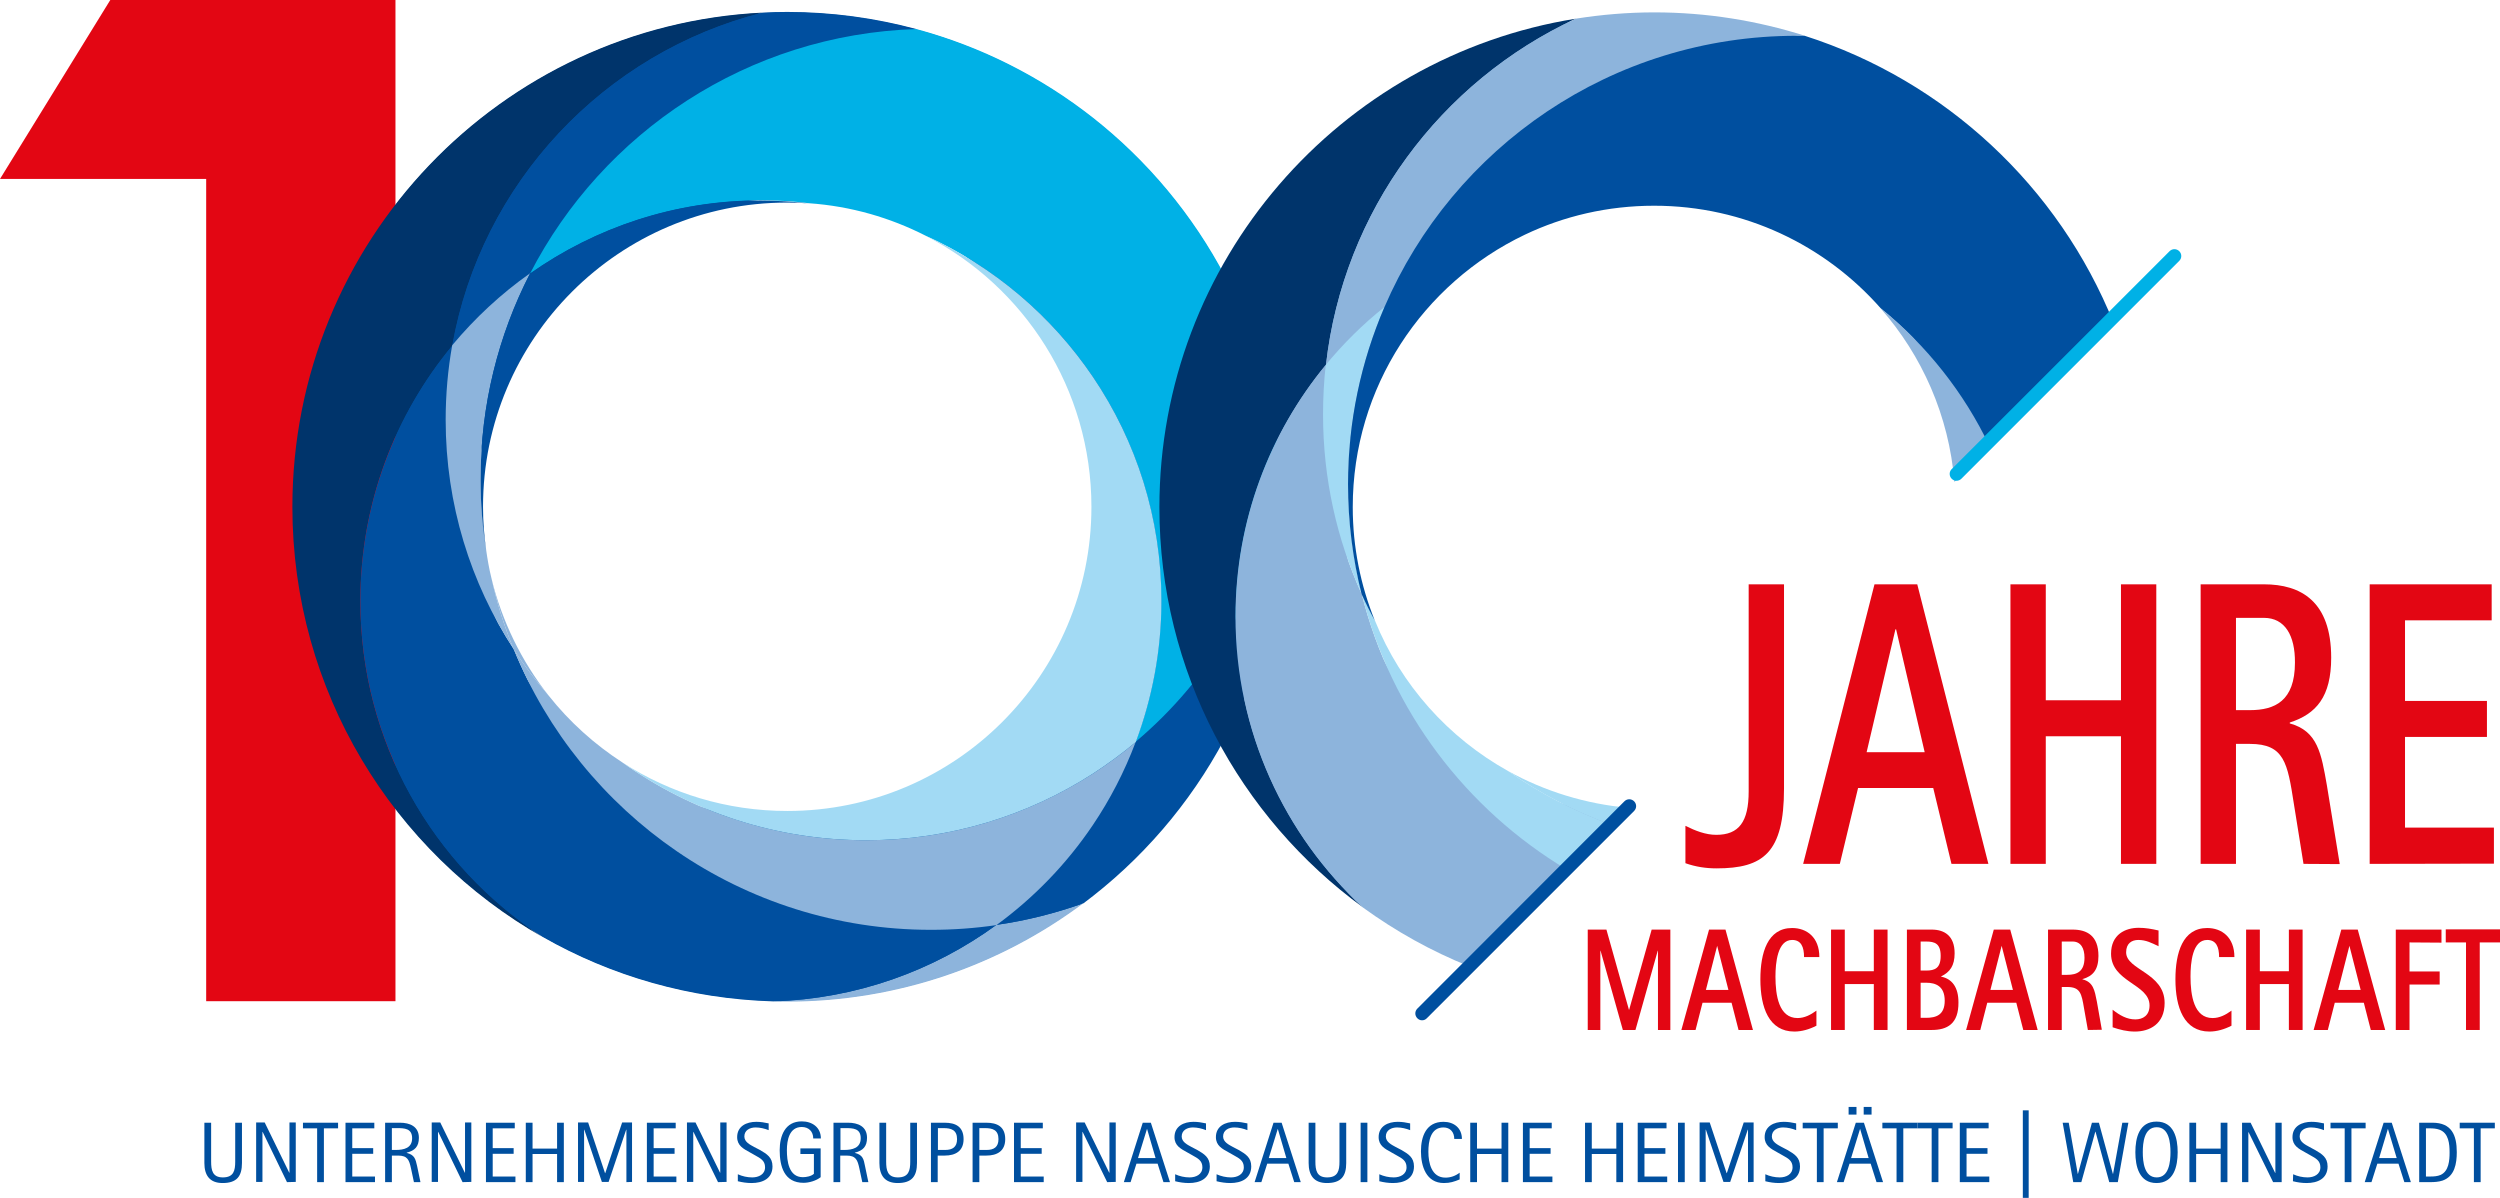 <?xml version="1.0" encoding="utf-8"?>
<!-- Generator: Adobe Illustrator 24.2.1, SVG Export Plug-In . SVG Version: 6.00 Build 0)  -->
<svg version="1.1" id="Ebene_3" xmlns="http://www.w3.org/2000/svg" xmlns:xlink="http://www.w3.org/1999/xlink" x="0px" y="0px"
	 viewBox="0 0 1110.7 532.2" style="enable-background:new 0 0 1110.7 532.2;" xml:space="preserve">
<style type="text/css">
	.st0{fill:#8DB4DC;}
	.st1{fill:#004F9F;}
	.st2{fill:#E30613;}
	.st3{fill:#00346B;}
	.st4{fill:#00B1E6;}
	.st5{fill:#A2DAF4;}
</style>
<path class="st0" d="M801.5,16.9c-21-6.7-43.4-10.3-66.6-10.3c-11.8,0-23.4,0.9-34.7,2.8c-104.4,16.6-184.1,107-184.1,216.1
	c0,72.7,35.5,137.1,90,176.9c14.5,10.6,30.4,19.4,47.3,26.2l42.9-42.9l19.8-19.8l3.6-3.6c-69.2-7.4-123-66-123-137.1
	c0-76.2,61.7-137.9,137.9-137.9c71.1,0,129.7,53.9,137.1,123l11.7-11.7l54.8-54.8C913.9,83.7,863.7,36.7,801.5,16.9z"/>
<path class="st1" d="M569,214.7c-3.1-65.8-35.1-124-83.6-162.2c-22.9-18-49.5-31.6-78.4-39.4c-18.3-4.9-37.5-7.6-57.3-7.6
	c-3.7,0-7.3,0.1-10.9,0.3c-116.2,5.7-208.7,101.7-208.7,219.3c0,81.8,44.8,153.2,111.1,191c30.3,17.2,65.1,27.5,102.2,28.5
	c2.1,0.1,4.1,0.1,6.2,0.1c49.3,0,94.8-16.2,131.4-43.6c1.4-1.1,2.9-2.2,4.3-3.3c51.1-40.2,83.9-102.6,83.9-172.6
	C569.3,221.6,569.2,218.1,569,214.7z M349.1,363.8c-76.1,0-137.8-61.7-137.8-137.8S273.1,88.3,349.1,88.3S486.9,150,486.9,226
	S425.2,363.8,349.1,363.8z"/>
<g>
	<path class="st2" d="M49,0h126.7v444.8H91.6V79.5H0L49,0z"/>
</g>
<g>
	<g>
		<path class="st2" d="M792.6,350.3c0,28.6-9.2,35.5-30,35.5c-4.7,0-9.3-0.7-13.8-2.3v-16.6c4.4,2.2,9,4,13.7,4
			c10.1,0,14.4-5.8,14.4-19.3v-92h15.7L792.6,350.3L792.6,350.3z"/>
		<path class="st2" d="M867,383.8l-8.1-33.7h-33.4l-8.1,33.7h-16.3l31.7-124.2h19l31.6,124.2H867z M842.4,279.6h-0.3l-12.8,54.6
			h25.8L842.4,279.6z"/>
		<path class="st2" d="M942.3,383.8v-56.7h-33.4v56.7h-15.7V259.6h15.7v51.5h33.4v-51.5H958v124.2H942.3z"/>
		<path class="st2" d="M1023.4,383.8l-4.3-26.8c-2.8-18-4.2-26.5-19.5-26.5h-6.2v53.3h-15.7V259.6h28.1c16.5,0,29.9,7.6,29.9,32.6
			c0,17.3-6.6,25-18.4,28.8v0.4c12.4,3.4,14,13.3,16.5,27.6l5.7,34.9L1023.4,383.8L1023.4,383.8z M1005.8,274.5h-12.4v41h6.2
			c11,0,20-4,20-21.1C1019.7,282.4,1015.2,274.5,1005.8,274.5z"/>
		<path class="st2" d="M1052.8,383.8V259.6h54.2v16h-38.5v35.8h36.4v16h-36.4v40.3h39.5v16L1052.8,383.8L1052.8,383.8z"/>
	</g>
	<g>
		<path class="st2" d="M736.6,457.6v-35.2h-0.1l-9.9,35.2H721l-9.9-35.2H711v35.2h-5.6V413h8.3l10,35.6h0.1l10-35.6h8.3v44.6H736.6z
			"/>
		<path class="st2" d="M772.4,457.6l-3.1-12.1h-12.9l-3.1,12.1H747l12.3-44.6h7.3l12.2,44.6H772.4z M762.9,420.2L762.9,420.2
			l-5,19.6h10L762.9,420.2z"/>
		<path class="st2" d="M801.5,425.2c0-4.5-1.3-7.6-5.3-7.6c-6.5,0-7.4,10.2-7.4,16.3c0,8.3,1.5,18.4,9.8,18.4c3.1,0,5.8-1.4,8.4-3.3
			v6.7c-3.1,1.6-6.5,2.6-9.8,2.6c-11.3,0-15.1-10.7-15.1-23.2c0-11.8,3.2-22.8,14.1-22.8c6.5,0,12.1,4.1,12.1,12.9L801.5,425.2
			L801.5,425.2z"/>
		<path class="st2" d="M832.5,457.6v-20.4h-12.9v20.4h-6.1V413h6.1v18.5h12.9V413h6.1v44.6H832.5z"/>
		<path class="st2" d="M858.2,457.6h-11V413h11c5.6,0,10.2,2.7,10.2,10.5c0,5.6-2.1,8.4-6,10.3v0.1c5,1,7.7,4.9,7.7,11.4
			C870.2,454.9,865.1,457.6,858.2,457.6z M855.7,418.3h-2.4v12.9h2.4c3.9,0,6.5-1,6.5-6.5C862.2,419.2,859.6,418.3,855.7,418.3z
			 M855.7,436.6h-2.4v15.6h2.4c4.4,0,8.3-1.2,8.3-7.6S860.1,436.6,855.7,436.6z"/>
		<path class="st2" d="M898.9,457.6l-3.1-12.1h-12.9l-3.1,12.1h-6.3l12.3-44.6h7.3l12.2,44.6H898.9z M889.3,420.2L889.3,420.2
			l-5,19.6h10L889.3,420.2z"/>
		<path class="st2" d="M927.6,457.6l-1.7-9.6c-1.1-6.5-1.6-9.5-7.5-9.5H916v19.1h-6.1V413h10.9c6.4,0,11.5,2.7,11.5,11.7
			c0,6.2-2.5,9-7.1,10.3v0.1c4.8,1.2,5.4,4.8,6.4,9.9l2.2,12.5L927.6,457.6L927.6,457.6z M920.8,418.3H916v14.8h2.4
			c4.3,0,7.7-1.4,7.7-7.6C926.1,421.2,924.4,418.3,920.8,418.3z"/>
		<path class="st2" d="M948.5,458.3c-3.5,0-6.7-0.8-9.9-1.9v-7.8c3.2,2.5,6.3,4.3,10.1,4.3c3.3,0,6.3-1.7,6.3-6.2
			c0-9.6-17.1-10.3-17.1-23c0-8.6,6.4-11.5,12.3-11.5c3,0,5.8,0.5,8.8,1.2v7c-3.1-1.5-5.6-2.8-9-2.8c-2.9,0-5.4,1.5-5.4,5.5
			c0,7.9,17.1,9,17.1,22.5C961.7,455,955,458.3,948.5,458.3z"/>
		<path class="st2" d="M985.9,425.2c0-4.5-1.3-7.6-5.3-7.6c-6.6,0-7.4,10.2-7.4,16.3c0,8.3,1.5,18.4,9.8,18.4c3.1,0,5.8-1.4,8.4-3.3
			v6.7c-3.1,1.6-6.5,2.6-9.8,2.6c-11.3,0-15.1-10.7-15.1-23.2c0-11.8,3.2-22.8,14.1-22.8c6.5,0,12.1,4.1,12.1,12.9L985.9,425.2
			L985.9,425.2z"/>
		<path class="st2" d="M1016.9,457.6v-20.4H1004v20.4h-6.1V413h6.1v18.5h12.9V413h6.1v44.6H1016.9z"/>
		<path class="st2" d="M1053.3,457.6l-3.1-12.1h-12.9l-3.1,12.1h-6.3l12.3-44.6h7.3l12.2,44.6H1053.3z M1043.8,420.2L1043.8,420.2
			l-5,19.6h10L1043.8,420.2z"/>
		<path class="st2" d="M1070.5,418.7v12.9h13.4v5.8h-13.4v20.2h-6.1V413h20.3v5.8L1070.5,418.7L1070.5,418.7z"/>
		<path class="st2" d="M1101.7,418.7v38.9h-6.1v-38.9h-9v-5.8h24.1v5.8H1101.7z"/>
	</g>
	<g>
		<path class="st1" d="M104.5,498.8h3v17.9c0,5.9-2.3,8.9-8.6,8.9c-5.8,0-8.1-3.5-8.1-8.9v-17.9h3v17.3c0,3.8,0.6,7,5.2,7
			c4.8,0,5.5-3,5.5-7L104.5,498.8L104.5,498.8z"/>
		<path class="st1" d="M127.5,525.2l-10.8-22.3h-0.1v22.2h-2.8v-26.4h3.8l10.9,22.3h0.1v-22.3h2.8v26.4L127.5,525.2L127.5,525.2z"/>
		<path class="st1" d="M140.9,525.2v-23.9h-6.3v-2.5h15.6v2.5h-6.3v23.9H140.9z"/>
		<path class="st1" d="M153.5,525.2v-26.4h12.8v2.5h-9.8v8.8h9.3v2.5h-9.3v10.1h10.1v2.5L153.5,525.2L153.5,525.2z"/>
		<path class="st1" d="M183.9,525.2l-1.3-6.1c-0.8-3.7-1.5-5.7-5.7-5.7h-2.8v11.8h-3v-26.4h6.6c4.3,0,8.4,1.6,8.4,6.7
			c0,3.9-1.8,5.7-5.4,6.6v0.1c3.5,0.9,3.9,2.7,4.6,5.8l1.5,7.2L183.9,525.2L183.9,525.2z M175.8,510.9c3.6,0,7.3-0.8,7.3-5.2
			s-3.4-4.5-6.8-4.5h-2.2v9.7H175.8z"/>
		<path class="st1" d="M205.5,525.2l-10.8-22.3h-0.1v22.2h-2.8v-26.4h3.8l10.9,22.3h0.1v-22.3h2.8v26.4L205.5,525.2L205.5,525.2z"/>
		<path class="st1" d="M215.9,525.2v-26.4h12.8v2.5h-9.8v8.8h9.3v2.5h-9.3v10.1H229v2.5L215.9,525.2L215.9,525.2z"/>
		<path class="st1" d="M247.5,525.2v-12.5h-10.9v12.5h-3v-26.4h3v11.5h10.9v-11.5h3v26.4H247.5z"/>
		<path class="st1" d="M278.3,525.2v-23.3h-0.1l-7.8,23.2h-3l-7.8-23.2h-0.1v23.2h-2.7v-26.4h4.5l7.5,22.5h0.1l7.5-22.5h4.4v26.4
			L278.3,525.2L278.3,525.2z"/>
		<path class="st1" d="M287.4,525.2v-26.4h12.8v2.5h-9.8v8.8h9.3v2.5h-9.3v10.1h10.1v2.5L287.4,525.2L287.4,525.2z"/>
		<path class="st1" d="M319,525.2l-10.9-22.3H308v22.2h-2.8v-26.4h3.8l10.9,22.3h0.1v-22.3h2.8v26.4L319,525.2L319,525.2z"/>
		<path class="st1" d="M327.8,521.7c2,0.9,4.2,1.4,6.4,1.4c2.8,0,5.7-1.3,5.7-4.5c0-3-2.1-4-4.4-5.3l-2.3-1.3
			c-2.9-1.6-5.7-3-5.7-6.8c0-4.9,4.2-6.8,8.5-6.8c1.9,0,3.7,0.3,5.5,0.7v3c-1.8-0.7-3.8-1.2-5.8-1.2c-2.5,0-5,1.2-5,4
			c0,2.5,2.6,3.7,4.4,4.7l2.5,1.3c3.1,1.8,5.6,3.3,5.6,7.3c0,5.5-4.5,7.4-9.3,7.4c-2.1,0-4.1-0.3-6.1-0.8L327.8,521.7L327.8,521.7z"
			/>
		<path class="st1" d="M361.6,512.7h-6v-2.5h9V523c-2,1.6-5.2,2.5-7.6,2.5c-8.6,0-10.6-7.3-10.6-14.5c0-6.4,2.4-12.8,9.8-12.8
			c4.7,0,8.5,2.7,8.5,7.6h-3.4c0-3.1-2-5.1-5.1-5.1c-5.5,0-6.6,5.8-6.6,10.3c0,4.8,0.8,12,7.1,12c1.5,0,3.7-0.4,4.9-1.5L361.6,512.7
			L361.6,512.7z"/>
		<path class="st1" d="M383.1,525.2l-1.3-6.1c-0.8-3.7-1.5-5.7-5.7-5.7h-2.8v11.8h-3v-26.4h6.5c4.3,0,8.4,1.6,8.4,6.7
			c0,3.9-1.8,5.7-5.4,6.6v0.1c3.5,0.9,3.9,2.7,4.5,5.8l1.5,7.2L383.1,525.2L383.1,525.2z M375,510.9c3.6,0,7.4-0.8,7.4-5.2
			s-3.4-4.5-6.8-4.5h-2.2v9.7H375z"/>
		<path class="st1" d="M404.4,498.8h3v17.9c0,5.9-2.3,8.9-8.6,8.9c-5.8,0-8.1-3.5-8.1-8.9v-17.9h3v17.3c0,3.8,0.6,7,5.2,7
			c4.8,0,5.5-3,5.5-7V498.8z"/>
		<path class="st1" d="M413.6,525.2v-26.4h6.1c4.9,0,8.4,1.8,8.4,7.3c0,5.3-3.6,7.3-8.4,7.3h-3.1v11.8L413.6,525.2L413.6,525.2z
			 M419.9,510.9c3.3,0,5.3-1.3,5.3-4.8c0-4.1-2.6-4.9-6-4.9h-2.5v9.7H419.9L419.9,510.9z"/>
		<path class="st1" d="M432.1,525.2v-26.4h6.1c4.9,0,8.4,1.8,8.4,7.3c0,5.3-3.6,7.3-8.4,7.3h-3.1v11.8L432.1,525.2L432.1,525.2z
			 M438.3,510.9c3.3,0,5.3-1.3,5.3-4.8c0-4.1-2.6-4.9-6-4.9h-2.5v9.7H438.3L438.3,510.9z"/>
		<path class="st1" d="M450.5,525.2v-26.4h12.8v2.5h-9.8v8.8h9.3v2.5h-9.3v10.1h10.2v2.5L450.5,525.2L450.5,525.2z"/>
		<path class="st1" d="M491.9,525.2L481,502.9h-0.1v22.2h-2.8v-26.4h3.8l10.9,22.3h0.1v-22.3h2.8v26.4L491.9,525.2L491.9,525.2z"/>
		<path class="st1" d="M516.9,525.2l-2.6-8.2h-9.4l-2.6,8.2h-3l8.4-26.4h3.6l8.5,26.4H516.9z M509.6,501.5L509.6,501.5l-4,13h7.8
			L509.6,501.5z"/>
		<path class="st1" d="M522.1,521.7c2,0.9,4.2,1.4,6.4,1.4c2.8,0,5.7-1.3,5.7-4.5c0-3-2.1-4-4.4-5.3l-2.3-1.3
			c-2.9-1.6-5.7-3-5.7-6.8c0-4.9,4.2-6.8,8.5-6.8c1.9,0,3.7,0.3,5.5,0.7v3c-1.8-0.7-3.8-1.2-5.8-1.2c-2.5,0-5,1.2-5,4
			c0,2.5,2.6,3.7,4.4,4.7l2.5,1.3c3.1,1.8,5.6,3.3,5.6,7.3c0,5.5-4.5,7.4-9.3,7.4c-2.1,0-4.1-0.3-6.1-0.8L522.1,521.7L522.1,521.7z"
			/>
		<path class="st1" d="M540.5,521.7c2,0.9,4.2,1.4,6.4,1.4c2.8,0,5.7-1.3,5.7-4.5c0-3-2.1-4-4.4-5.3l-2.3-1.3
			c-2.9-1.6-5.7-3-5.7-6.8c0-4.9,4.2-6.8,8.5-6.8c1.9,0,3.7,0.3,5.5,0.7v3c-1.8-0.7-3.8-1.2-5.8-1.2c-2.5,0-5,1.2-5,4
			c0,2.5,2.6,3.7,4.4,4.7l2.5,1.3c3.1,1.8,5.6,3.3,5.6,7.3c0,5.5-4.5,7.4-9.3,7.4c-2.1,0-4.1-0.3-6.1-0.8L540.5,521.7L540.5,521.7z"
			/>
		<path class="st1" d="M575,525.2l-2.6-8.2H563l-2.6,8.2h-3l8.4-26.4h3.6l8.5,26.4H575z M567.7,501.5L567.7,501.5l-4,13h7.8
			L567.7,501.5z"/>
		<path class="st1" d="M595.1,498.8h3v17.9c0,5.9-2.3,8.9-8.6,8.9c-5.8,0-8.1-3.5-8.1-8.9v-17.9h3v17.3c0,3.8,0.6,7,5.2,7
			c4.8,0,5.5-3,5.5-7L595.1,498.8L595.1,498.8z"/>
		<path class="st1" d="M604.5,525.2v-26.4h3v26.4H604.5z"/>
		<path class="st1" d="M612.8,521.7c2,0.9,4.2,1.4,6.4,1.4c2.8,0,5.7-1.3,5.7-4.5c0-3-2.1-4-4.4-5.3l-2.3-1.3
			c-2.9-1.6-5.7-3-5.7-6.8c0-4.9,4.2-6.8,8.5-6.8c1.9,0,3.7,0.3,5.5,0.7v3c-1.8-0.7-3.8-1.2-5.8-1.2c-2.5,0-5,1.2-5,4
			c0,2.5,2.6,3.7,4.4,4.7l2.5,1.3c3.1,1.8,5.6,3.3,5.6,7.3c0,5.5-4.5,7.4-9.3,7.4c-2.1,0-4.1-0.3-6.1-0.8L612.8,521.7L612.8,521.7z"
			/>
		<path class="st1" d="M648.5,524c-2.5,1-4.2,1.6-7,1.6c-7.9,0-10.2-7.5-10.2-14.1c0-6.6,2.3-13.1,10-13.1c4.7,0,8.2,2.8,8.2,7.6
			h-3.4c0-3-1.8-5.1-4.8-5.1c-5.8,0-6.7,6.3-6.7,10.8c0,5,1.4,11.5,7.6,11.5c2.3,0,4.5-0.8,6.3-2.2L648.5,524L648.5,524z"/>
		<path class="st1" d="M667.1,525.2v-12.5h-10.9v12.5h-3v-26.4h3v11.5h10.9v-11.5h3v26.4H667.1z"/>
		<path class="st1" d="M676.6,525.2v-26.4h12.8v2.5h-9.8v8.8h9.3v2.5h-9.3v10.1h10.1v2.5L676.6,525.2L676.6,525.2z"/>
		<path class="st1" d="M718.1,525.2v-12.5h-10.9v12.5h-3v-26.4h3v11.5h10.9v-11.5h3v26.4H718.1z"/>
		<path class="st1" d="M727.6,525.2v-26.4h12.8v2.5h-9.8v8.8h9.3v2.5h-9.3v10.1h10.1v2.5L727.6,525.2L727.6,525.2z"/>
		<path class="st1" d="M745.5,525.2v-26.4h3v26.4H745.5z"/>
		<path class="st1" d="M776.6,525.2v-23.3h-0.1l-7.8,23.2h-3l-7.8-23.2h-0.1v23.2h-2.7v-26.4h4.5l7.5,22.5h0.1l7.5-22.5h4.4v26.4
			L776.6,525.2L776.6,525.2z"/>
		<path class="st1" d="M784.3,521.7c2,0.9,4.2,1.4,6.4,1.4c2.8,0,5.7-1.3,5.7-4.5c0-3-2.1-4-4.4-5.3l-2.3-1.3
			c-2.9-1.6-5.7-3-5.7-6.8c0-4.9,4.2-6.8,8.5-6.8c1.9,0,3.7,0.3,5.5,0.7v3c-1.8-0.7-3.8-1.2-5.8-1.2c-2.5,0-5,1.2-5,4
			c0,2.5,2.6,3.7,4.4,4.7l2.5,1.3c3.1,1.8,5.6,3.3,5.6,7.3c0,5.5-4.5,7.4-9.3,7.4c-2.1,0-4.1-0.3-6.1-0.8L784.3,521.7L784.3,521.7z"
			/>
		<path class="st1" d="M807.2,525.2v-23.9h-6.3v-2.5h15.6v2.5h-6.3v23.9H807.2z"/>
		<path class="st1" d="M833.7,525.2l-2.6-8.2h-9.4l-2.6,8.2h-3l8.4-26.4h3.6l8.5,26.4H833.7z M821.3,495.2v-3.4h3.5v3.4H821.3z
			 M826.4,501.5L826.4,501.5l-4,13h7.8L826.4,501.5z M828,495.2v-3.4h3.5v3.4H828z"/>
		<path class="st1" d="M842.6,525.2v-23.9h-6.3v-2.5h15.6v2.5h-6.3v23.9H842.6z"/>
		<path class="st1" d="M858.2,525.2v-23.9h-6.3v-2.5h15.6v2.5h-6.3v23.9H858.2z"/>
		<path class="st1" d="M870.7,525.2v-26.4h12.8v2.5h-9.8v8.8h9.3v2.5h-9.3v10.1h10.1v2.5L870.7,525.2L870.7,525.2z"/>
		<path class="st1" d="M898.7,532.2v-38.9h2.6v38.9H898.7L898.7,532.2z"/>
		<path class="st1" d="M937.1,525.2l-6.1-22.4h-0.1l-6.2,22.4h-3.6l-4.7-26.4h2.7l4,22.7h0.1l6.2-22.7h3.1l6.2,22.7h0.1l4.1-22.7
			h2.7l-4.7,26.4H937.1z"/>
		<path class="st1" d="M948.7,511.9c0-6.4,1.7-13.6,9.4-13.6c7.7,0,9.4,7.3,9.4,13.6c0,6.3-1.7,13.7-9.4,13.7
			C950.4,525.6,948.7,518.2,948.7,511.9z M964.3,511.9c0-4.1-0.6-11.1-6.1-11.1c-5.6,0-6.2,6.9-6.2,11.1c0,4.2,0.6,11.2,6.2,11.2
			C963.7,523.1,964.3,516,964.3,511.9z"/>
		<path class="st1" d="M986.6,525.2v-12.5h-10.9v12.5h-3v-26.4h3v11.5h10.9v-11.5h3v26.4H986.6z"/>
		<path class="st1" d="M1009.9,525.2L999,503h-0.1v22.2h-2.8v-26.4h3.8l10.9,22.3h0.1v-22.3h2.8v26.4H1009.9z"/>
		<path class="st1" d="M1018.8,521.7c2,0.9,4.2,1.4,6.4,1.4c2.8,0,5.7-1.3,5.7-4.5c0-3-2.1-4-4.4-5.3l-2.3-1.3
			c-2.9-1.6-5.7-3-5.7-6.8c0-4.9,4.2-6.8,8.5-6.8c1.9,0,3.7,0.3,5.5,0.7v3c-1.8-0.7-3.8-1.2-5.8-1.2c-2.5,0-5,1.2-5,4
			c0,2.5,2.6,3.7,4.4,4.7l2.4,1.3c3.1,1.8,5.6,3.3,5.6,7.3c0,5.5-4.5,7.4-9.3,7.4c-2.1,0-4.1-0.3-6.1-0.8L1018.8,521.7L1018.8,521.7
			z"/>
		<path class="st1" d="M1041.7,525.2v-23.9h-6.3v-2.5h15.6v2.5h-6.3v23.9H1041.7z"/>
		<path class="st1" d="M1068.2,525.2l-2.6-8.2h-9.4l-2.6,8.2h-3l8.4-26.4h3.6l8.5,26.4H1068.2z M1060.9,501.5L1060.9,501.5l-3.9,13
			h7.8L1060.9,501.5z"/>
		<path class="st1" d="M1074.8,525.2v-26.4h5.9c8.5,0,10.8,5.5,10.8,13.1c0,5-0.9,10.7-6.3,12.6c-1.8,0.6-3.7,0.7-5.5,0.7
			L1074.8,525.2L1074.8,525.2z M1079.8,522.7c1.5,0,3.1-0.1,4.5-0.7c3.7-1.7,4-6.5,4-10c0-3.8-0.4-8.6-4.5-10.1
			c-1.4-0.5-2.8-0.6-4.3-0.6h-1.7v21.4L1079.8,522.7L1079.8,522.7z"/>
		<path class="st1" d="M1099.1,525.2v-23.9h-6.3v-2.5h15.6v2.5h-6.3v23.9H1099.1z"/>
	</g>
</g>
<g>
	<path class="st0" d="M343.5,444.9c2.1,0.1,4.1,0.1,6.2,0.1c49.3,0,94.9-16.3,131.6-43.7c-12.3,4.4-25.2,7.7-38.6,9.6
		C414.7,431.3,380.5,443.7,343.5,444.9z"/>
	<path class="st3" d="M160.1,267c0-43.1,15.3-82.7,40.9-113.5C213.8,81.2,268.4,23.4,338.8,5.6c-116.3,5.7-208.9,101.8-208.9,219.6
		c0,81.9,44.8,153.4,111.3,191.2C192.3,384.6,160.1,329.6,160.1,267z"/>
	<path class="st1" d="M569.3,214.7c-6.9,46-30.7,86.5-64.7,115c-4.9,13.1-11.3,25.4-19,36.8c-11.6,17.2-26.1,32.2-42.8,44.4
		c13.3-1.9,26.2-5.2,38.6-9.6c1.4-1.1,2.9-2.2,4.3-3.3c51.1-40.2,84-102.7,84-172.8C569.5,221.6,569.5,218.1,569.3,214.7z"/>
	<path class="st1" d="M200.9,153.5c10-12.1,21.7-22.9,34.6-32c32.3-62.8,96.7-106.2,171.6-108.6c-18.3-4.9-37.5-7.6-57.3-7.6
		c-3.7,0-7.3,0.1-10.9,0.3C268.4,23.4,213.8,81.2,200.9,153.5z"/>
	<path class="st4" d="M485.6,52.3c-22.9-18-49.5-31.6-78.5-39.4c-74.8,2.4-139.3,45.9-171.6,108.6C264.5,101.1,299.8,89,338,89
		c7.3,0,14.4,0.4,21.5,1.3c18.5,1.3,36,6.4,51.7,14.4c30.2,13.7,55.9,35.5,74.3,62.7c19.2,28.4,30.4,62.7,30.4,99.5
		c0,22.1-4,43.2-11.4,62.7c34-28.6,57.8-69,64.7-115C566.2,148.8,534.1,90.5,485.6,52.3z"/>
	<path class="st1" d="M413.6,413c-83.8,0-155.5-51.5-185.3-124.5c-19.1-29.3-30.2-64.3-30.2-101.9c0-11.3,1-22.3,2.9-33.1
		c-25.5,30.8-40.9,70.4-40.9,113.5c0,62.6,32.3,117.6,81.1,149.3c30.3,17.3,65.2,27.5,102.3,28.6c37-1.1,71.2-13.6,99.2-34
		C433.2,412.3,423.5,413,413.6,413z"/>
	<path class="st0" d="M485.6,343.7c-29.1,18.7-63.7,29.6-100.8,29.6c-40.3,0-77.7-12.8-108.2-34.5c-12.5-8.1-23.6-18.1-32.8-29.7
		c-5.6-6.5-10.8-13.3-15.5-20.5c29.8,73,101.6,124.5,185.3,124.5c9.9,0,19.6-0.7,29.1-2.1c16.7-12.2,31.2-27.2,42.8-44.4
		c7.7-11.4,14.1-23.8,19-36.8C498.6,334.7,492.2,339.4,485.6,343.7z"/>
	<path class="st0" d="M216,244.4c-1.6-10.3-2.5-20.8-2.5-31.6c0-32.9,7.9-64,22-91.4c-12.9,9.1-24.5,19.9-34.6,32
		c-1.9,10.7-2.9,21.8-2.9,33.1c0,37.6,11.1,72.6,30.2,101.9c-4.2-10.2-7.5-20.8-9.9-31.7C217.3,252.7,216.6,248.6,216,244.4z"/>
	<path class="st5" d="M485.6,167.5c-18.4-27.2-44.1-49.1-74.3-62.7c43.7,22.4,73.6,67.9,73.6,120.4c0,74.6-60.5,135.1-135.1,135.1
		c-27,0-52.1-7.9-73.2-21.5c30.5,21.8,67.9,34.5,108.2,34.5c37.1,0,71.8-10.9,100.8-29.6c6.6-4.3,13-9,19-14
		c7.3-19.5,11.4-40.6,11.4-62.7C516,230.1,504.8,195.9,485.6,167.5z"/>
	<path class="st1" d="M216,244.4c-0.9-6.3-1.4-12.7-1.4-19.3c0-74.6,60.5-135.1,135.1-135.1c3.3,0,6.5,0.1,9.8,0.4
		c-7-0.8-14.2-1.3-21.5-1.3c-38.2,0-73.5,12-102.5,32.5c-14.1,27.4-22,58.4-22,91.4C213.5,223.6,214.3,234.1,216,244.4z"/>
	<path class="st0" d="M218.3,256.8c2.4,10.9,5.8,21.5,9.9,31.7c4.7,7.2,9.9,14,15.5,20.5C231.8,293.9,223,276.1,218.3,256.8z"/>
</g>
<g>
	<path class="st3" d="M549,273.9c0-42.4,15-81.4,40.1-111.8c7.7-68.4,51-126,111-153.8C595.2,25.1,515.1,115.9,515.1,225.4
		c0,73,35.6,137.7,90.4,177.7C570.8,371,549,325,549,273.9z"/>
	<path class="st0" d="M605,264c-11-24.3-17.2-51.4-17.2-79.9c0-7.4,0.4-14.8,1.2-22c-25,30.4-40.1,69.3-40.1,111.8
		c0,51.1,21.8,97.1,56.5,129.2c14.6,10.6,30.5,19.5,47.5,26.3l43.1-43.1C651.4,359.6,618,315.8,605,264z"/>
	<path class="st5" d="M670.1,342.6c-26.6-14.8-47.7-38.3-59.2-66.8c-2.1-3.9-4-7.8-5.9-11.8c13.1,51.9,46.4,95.6,91.2,122.4
		l19.9-19.9C699.6,360.5,684.2,352.5,670.1,342.6z"/>
	<path class="st0" d="M589.1,162.1c7.8-9.4,16.5-18.1,26.1-25.7c30.5-70.9,101-120.5,183.1-120.5c1.2,0,2.4,0,3.6,0
		c-21.1-6.7-43.6-10.4-66.9-10.4c-11.9,0-23.5,1-34.9,2.8C640.1,36.2,596.8,93.7,589.1,162.1z"/>
	<path class="st5" d="M615.1,136.4c-9.6,7.6-18.3,16.3-26.1,25.7c-0.8,7.2-1.2,14.6-1.2,22c0,28.5,6.1,55.5,17.2,79.9
		c-3.9-15.6-6-32-6-48.8C599,187.2,604.7,160.6,615.1,136.4z"/>
	<path class="st0" d="M884,198.5c-11.4-24-28-45-48.5-61.5c18.4,20.9,30.4,47.7,32.8,77.1L884,198.5z"/>
	<path class="st5" d="M670.1,342.6c14,9.9,29.5,18,45.9,23.9l7.6-7.6C704.4,357.2,686.2,351.5,670.1,342.6z"/>
	<path class="st1" d="M801.8,15.9c-1.2,0-2.4,0-3.6,0c-82.1,0-152.6,49.6-183.1,120.5c-10.4,24.2-16.2,50.8-16.2,78.7
		c0,16.8,2.1,33.2,6,48.8c1.8,4,3.8,8,5.9,11.8c-6.3-15.6-9.8-32.6-9.8-50.4c0-53.4,31.2-99.4,76.4-121
		c17.4-8.3,36.9-12.9,57.5-12.9c40.1,0,76,17.6,100.6,45.5c20.4,16.5,37.1,37.5,48.5,61.5l55-55C914.7,83,864.3,35.9,801.8,15.9z"/>
	<g>
		<path class="st4" d="M869.2,213.6c-0.8,0-1.5-0.3-2.1-0.9c-1.2-1.2-1.2-3.1,0-4.3l96.8-96.8c1.2-1.2,3.1-1.2,4.3,0
			c1.2,1.2,1.2,3.1,0,4.3l-96.8,96.8C870.8,213.3,870,213.6,869.2,213.6z"/>
	</g>
	<g>
		<path class="st1" d="M631.8,453.3c-0.8,0-1.5-0.3-2.1-0.9c-1.2-1.2-1.2-3.1,0-4.3l92-92.1c1.2-1.2,3.1-1.2,4.3,0s1.2,3.1,0,4.3
			l-92.1,92.1C633.3,453,632.6,453.3,631.8,453.3z"/>
	</g>
</g>
</svg>
